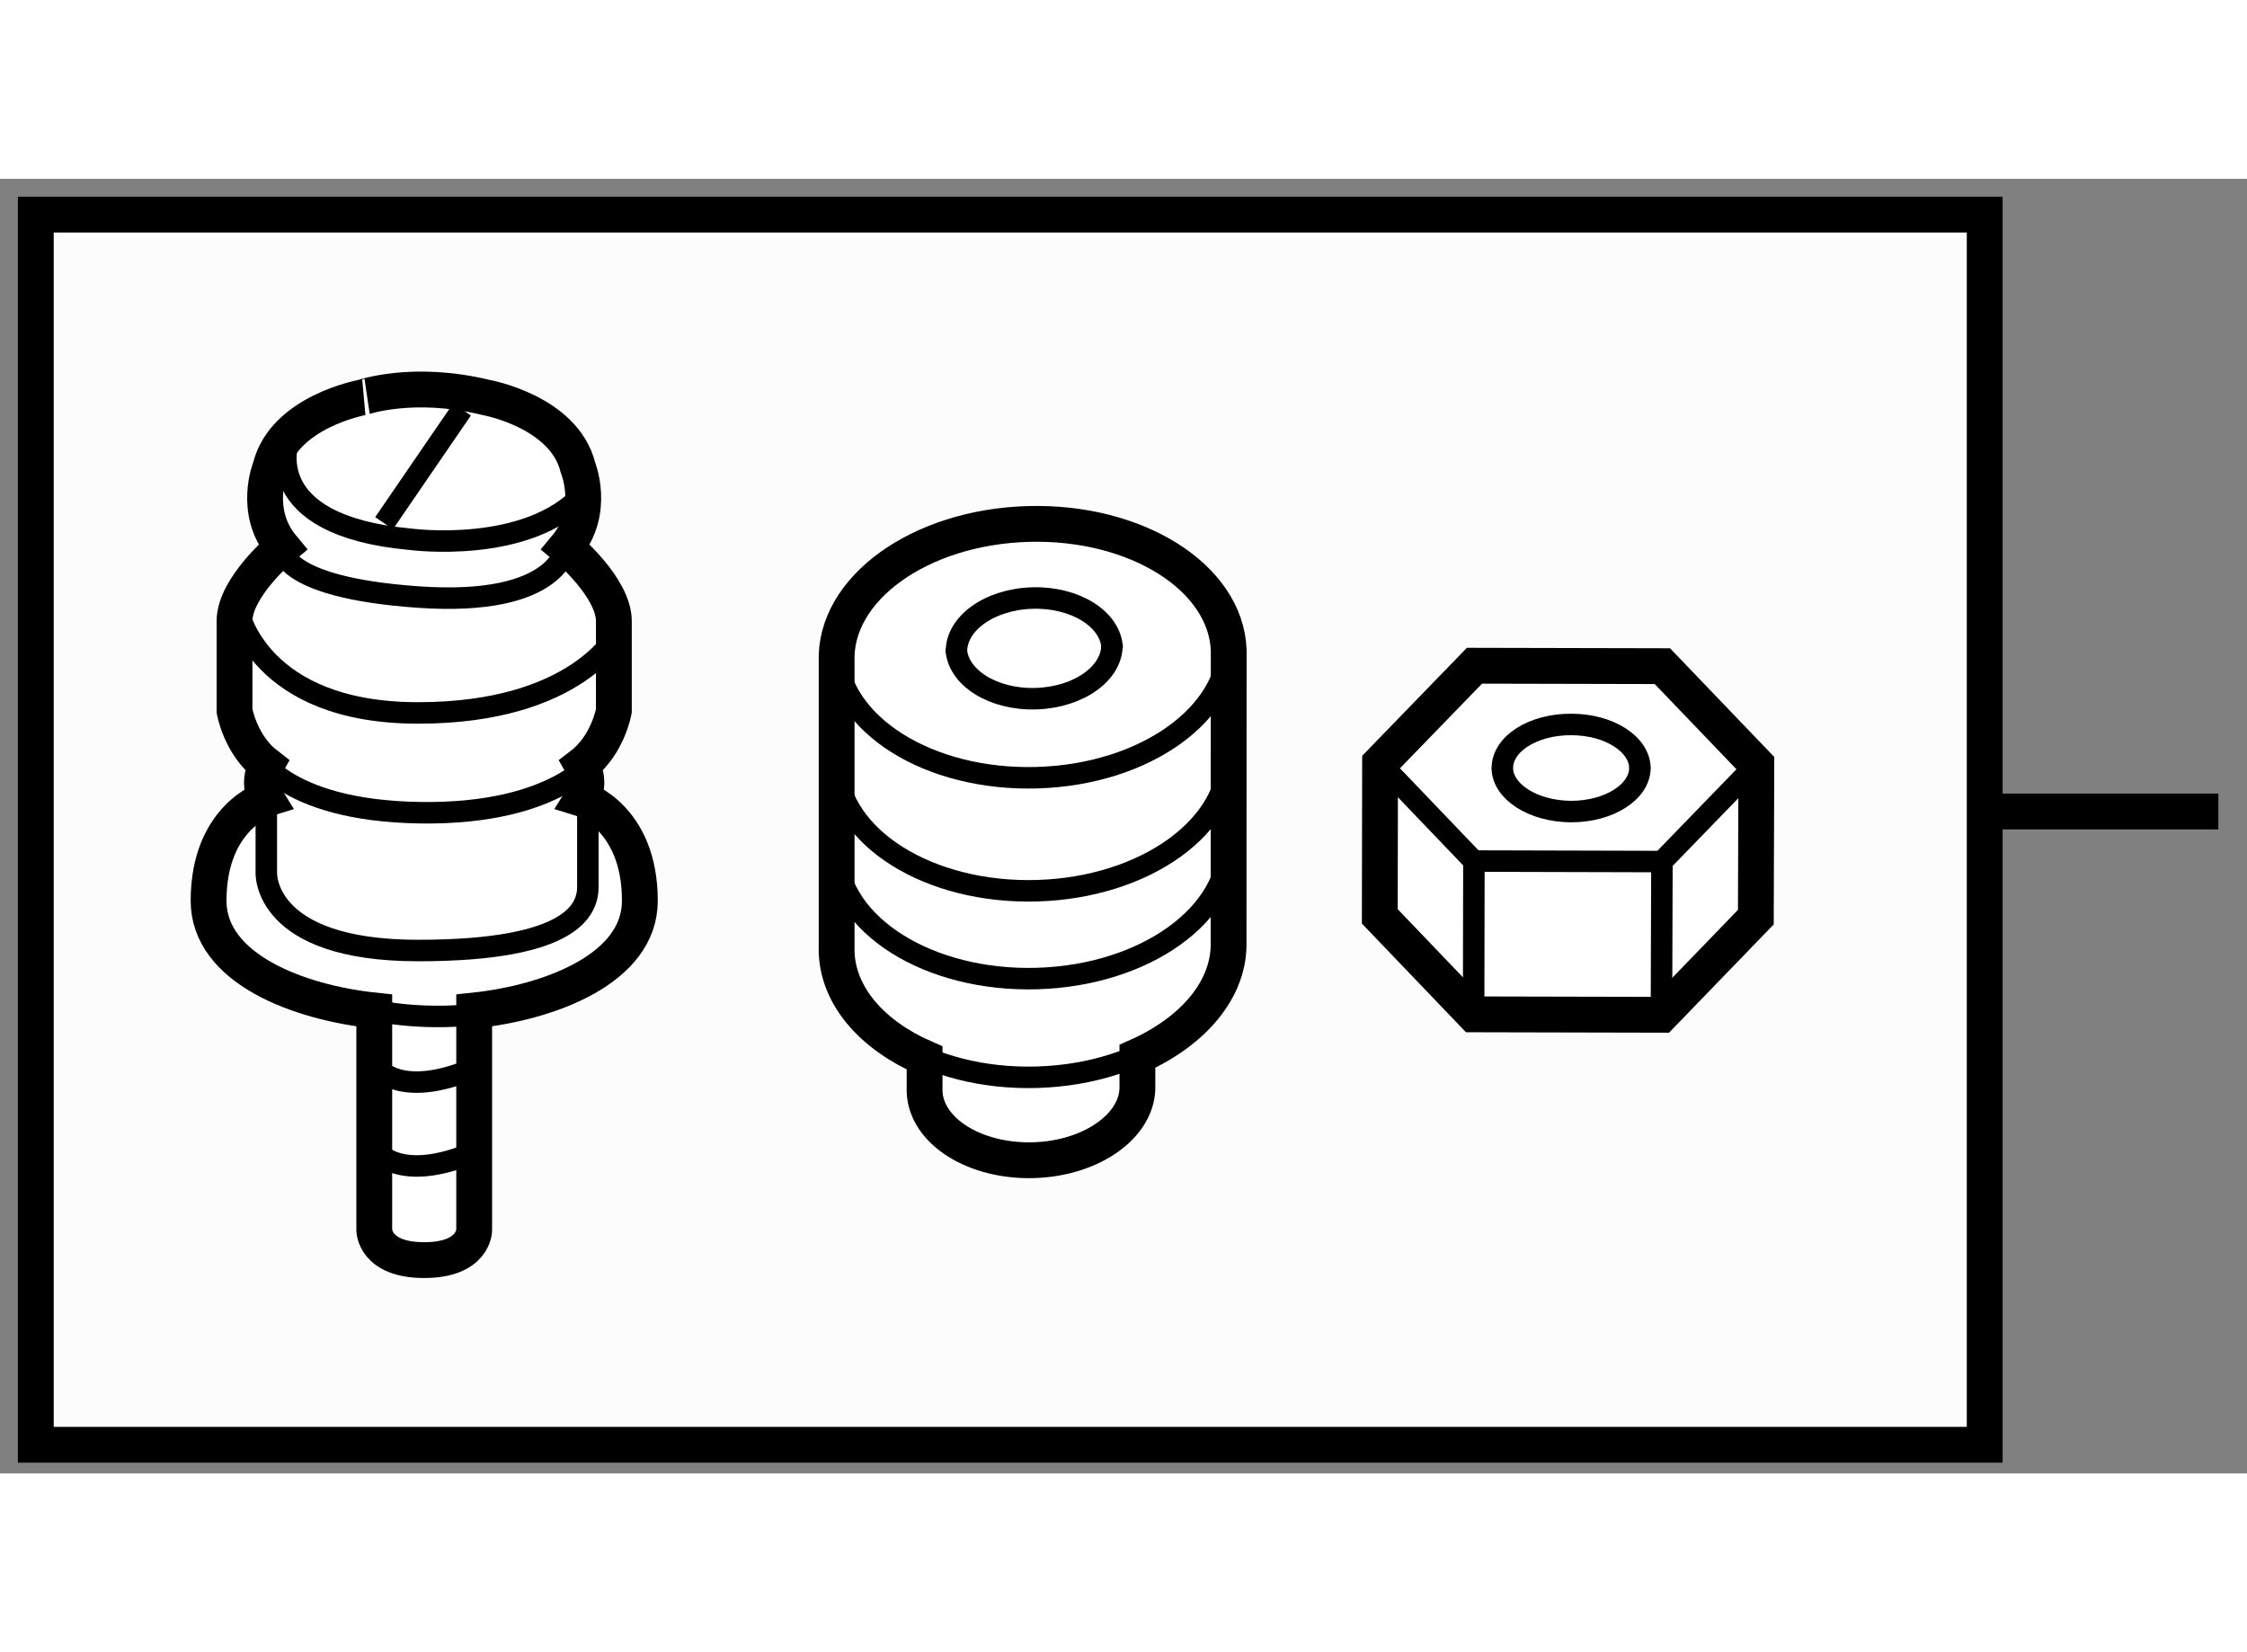 <?xml version="1.0" encoding="utf-8"?>
<!-- Generator: Adobe Illustrator 15.1.0, SVG Export Plug-In . SVG Version: 6.00 Build 0)  -->
<!DOCTYPE svg PUBLIC "-//W3C//DTD SVG 1.1//EN" "http://www.w3.org/Graphics/SVG/1.1/DTD/svg11.dtd">
<svg version="1.1" xmlns="http://www.w3.org/2000/svg" xmlns:xlink="http://www.w3.org/1999/xlink" x="0px" y="0px" width="244.8px"
	 height="180px" viewBox="40.03 44.006 31.37 18.074" enable-background="new 0 0 244.8 180" xml:space="preserve">
	
<rect x="40.03" y="44.006" width="31.37" height="18.074" fill="#808080" stroke="none"/>
	
<g><rect x="40.53" y="44.506" fill="#FCFCFC" stroke="#000000" stroke-width="0.5" width="27.208" height="17.174"></rect><line fill="none" stroke="#000000" stroke-width="0.5" x1="67.738" y1="52.839" x2="71" y2="52.839"></line></g><g><path fill="#FFFFFF" stroke="#000000" stroke-width="0.5" d="M54.381,48.825c-1.511,0.044-2.706,0.904-2.671,1.921v4.055
				c0.021,0.626,0.508,1.165,1.228,1.479v0.468c0.02,0.554,0.7,0.982,1.521,0.959c0.82-0.024,1.47-0.492,1.45-1.043v-0.407
				c0.782-0.348,1.297-0.943,1.273-1.612l0.002-4.055C57.148,49.572,55.894,48.781,54.381,48.825z"></path><path fill="none" stroke="#000000" stroke-width="0.3" d="M51.706,50.604c0.036,1.018,1.291,1.808,2.803,1.763
				c1.511-0.043,2.707-0.904,2.672-1.921"></path><path fill="none" stroke="#000000" stroke-width="0.3" d="M51.706,54.786c0.036,1.018,1.291,1.807,2.803,1.763
				c1.511-0.044,2.707-0.905,2.672-1.922"></path><path fill="none" stroke="#000000" stroke-width="0.3" d="M51.706,53.408c0.036,1.018,1.291,1.807,2.803,1.763
				c1.511-0.044,2.707-0.904,2.672-1.922"></path><path fill="none" stroke="#000000" stroke-width="0.3" d="M51.706,52.181c0.036,1.019,1.291,1.808,2.803,1.764
				c1.511-0.044,2.707-0.905,2.672-1.922"></path><path fill="none" stroke="#000000" stroke-width="0.3" d="M53.379,50.564c0.016,0.403,0.515,0.719,1.114,0.7
				c0.6-0.018,1.075-0.359,1.061-0.764"></path><path fill="none" stroke="#000000" stroke-width="0.3" d="M55.557,50.56c-0.016-0.404-0.513-0.718-1.113-0.701
				c-0.602,0.017-1.076,0.359-1.061,0.764"></path></g><g><polygon fill="#FFFFFF" stroke="#000000" stroke-width="0.5" points="59.297,52.163 60.615,50.804 63.238,50.81 64.55,52.178 
				64.543,54.314 63.225,55.677 60.603,55.671 59.293,54.303 		"></polygon><path fill="none" stroke="#000000" stroke-width="0.3" d="M61.003,52.225c-0.001,0.336,0.428,0.611,0.958,0.615
				c0.533,0.001,0.964-0.274,0.964-0.613"></path><path fill="none" stroke="#000000" stroke-width="0.3" d="M62.925,52.24c0-0.34-0.428-0.616-0.959-0.616
				c-0.532-0.003-0.962,0.27-0.962,0.609"></path><polyline fill="none" stroke="#000000" stroke-width="0.3" points="64.55,52.178 63.232,53.538 60.607,53.531 59.297,52.163 		"></polyline><line fill="none" stroke="#000000" stroke-width="0.3" x1="60.603" y1="55.671" x2="60.607" y2="53.531"></line><line fill="none" stroke="#000000" stroke-width="0.3" x1="63.225" y1="55.677" x2="63.232" y2="53.538"></line></g><g><path fill="#FFFFFF" stroke="#000000" stroke-width="0.5" d="M46.816,47.059c0,0,1.088,0.195,1.282,0.976
				c0,0,0.251,0.613-0.168,1.114c0,0,0.67,0.558,0.67,1.032c0,0.474,0,1.254,0,1.254s-0.082,0.473-0.446,0.753
				c0,0,0.141,0.25,0,0.474c0,0,0.809,0.249,0.809,1.423c0,0.946-1.254,1.42-2.313,1.532v3.067c0,0-0.001,0.418-0.698,0.418
				c-0.696,0-0.697-0.418-0.697-0.418v-3.067c-1.06-0.112-2.313-0.586-2.313-1.532c0-1.174,0.807-1.423,0.807-1.423
				c-0.14-0.224,0-0.474,0-0.474c-0.363-0.28-0.445-0.753-0.445-0.753s0-0.78,0-1.254c0-0.475,0.669-1.032,0.669-1.032
				c-0.419-0.501-0.168-1.114-0.168-1.114c0.196-0.78,1.282-0.976,1.282-0.976S45.787,46.808,46.816,47.059z"></path><path fill="none" stroke="#000000" stroke-width="0.3" d="M43.971,49.148c0,0-0.083,0.558,1.896,0.697
				c1.979,0.139,2.063-0.697,2.063-0.697"></path><path fill="none" stroke="#000000" stroke-width="0.3" d="M43.581,51.992c0,0,0.362,0.835,2.314,0.864
				c1.95,0.029,2.48-0.808,2.48-0.808"></path><path fill="none" stroke="#000000" stroke-width="0.3" d="M45.253,55.616c0,0,0.752,0.169,1.589,0.029"></path><path fill="none" stroke="#000000" stroke-width="0.3" d="M43.748,52.661v1.031c0,0-0.055,1.088,2.119,1.088
				c2.176,0,2.37-0.584,2.37-0.892s0-1.283,0-1.283"></path><path fill="none" stroke="#000000" stroke-width="0.3" d="M43.358,50.042c0,0,0.28,1.421,2.509,1.421
				c2.23,0,2.788-1.115,2.788-1.115"></path><path fill="none" stroke="#000000" stroke-width="0.3" d="M44.055,47.671c0,0-0.42,1.173,1.7,1.367c0,0,1.644,0.222,2.425-0.642"></path><line fill="none" stroke="#000000" stroke-width="0.3" x1="46.48" y1="47.226" x2="45.392" y2="48.814"></line><path fill="none" stroke="#000000" stroke-width="0.3" d="M45.282,56.398c0,0,0.308,0.475,1.366,0.026"></path><path fill="none" stroke="#000000" stroke-width="0.3" d="M45.282,57.568c0,0,0.308,0.475,1.366,0.028"></path></g>


</svg>